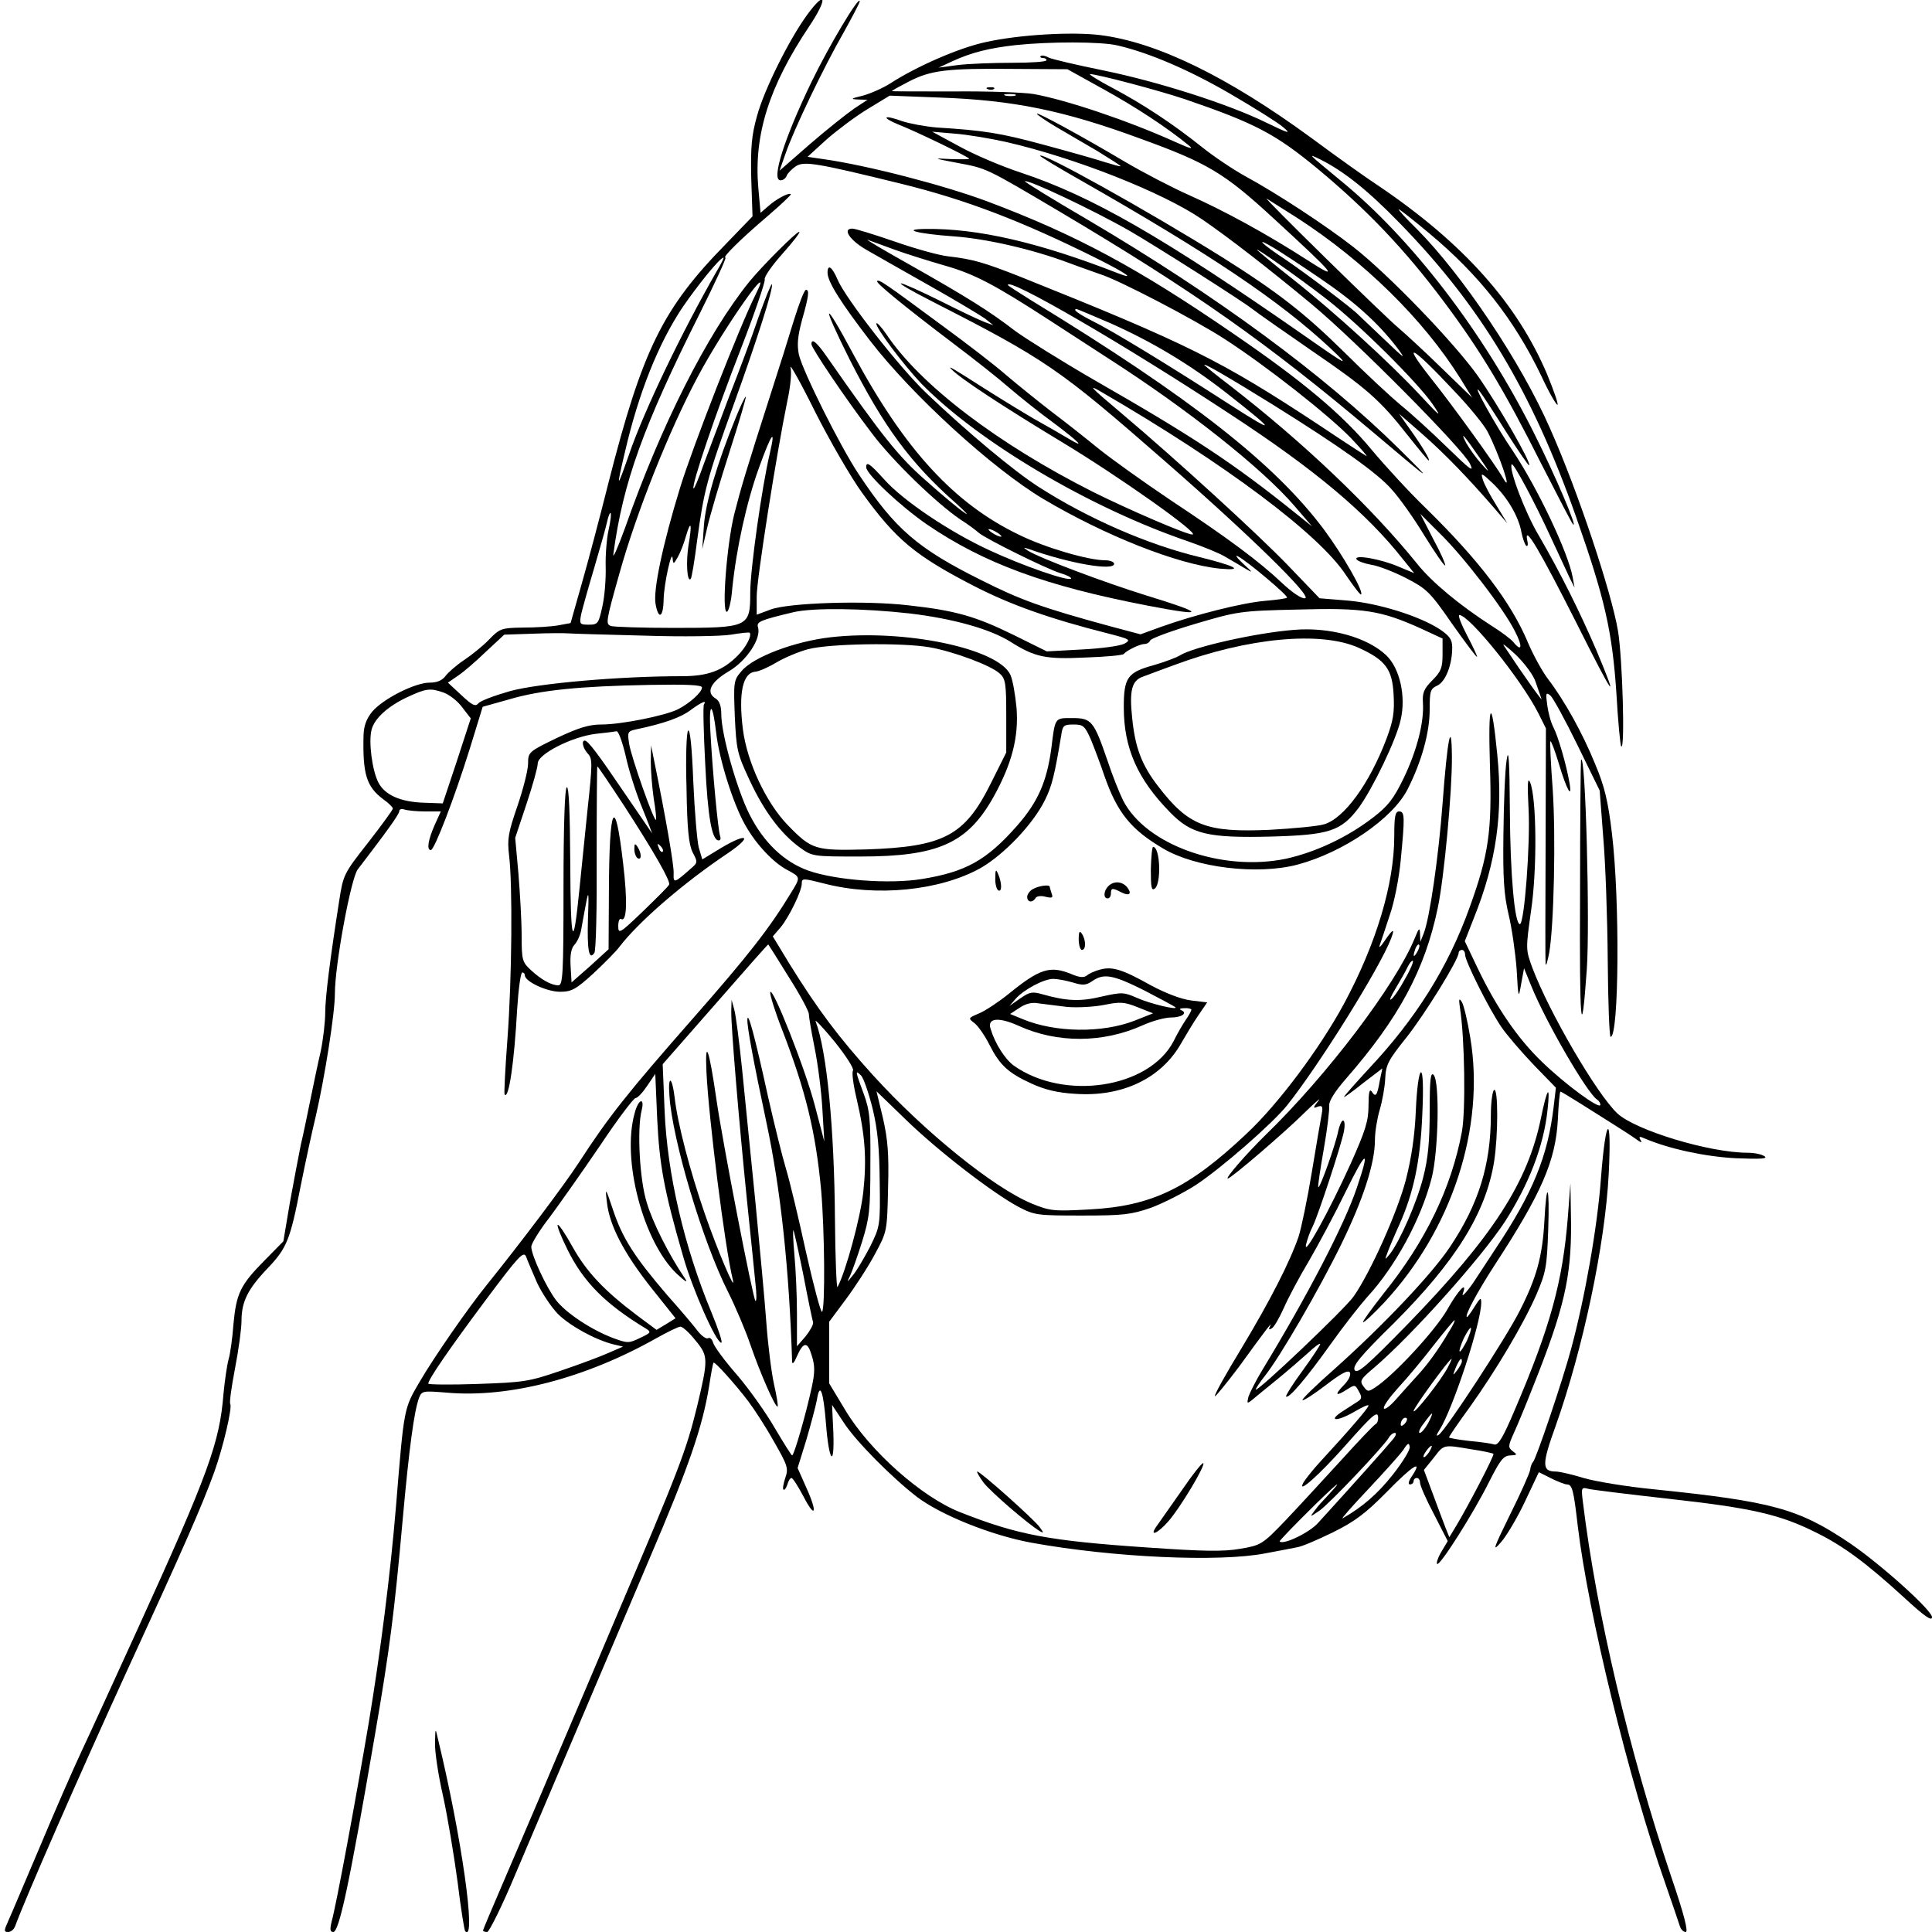 <?xml version="1.0" standalone="no"?>
<!DOCTYPE svg PUBLIC "-//W3C//DTD SVG 20010904//EN"
 "http://www.w3.org/TR/2001/REC-SVG-20010904/DTD/svg10.dtd">
<svg version="1.0" xmlns="http://www.w3.org/2000/svg"
 width="600pt" height="600pt" viewBox="0 0 600 600"
 preserveAspectRatio="xMidYMid meet">
<g transform="translate(0,600) scale(0.1,-0.1)"
fill="#000000" stroke="none">
<path d="M2506 5953 c-56 -77 -133 -232 -155 -313 -17 -61 -20 -96 -18 -193
l4 -119 -84 -87 c-195 -199 -258 -327 -363 -739 -27 -108 -65 -251 -84 -317
l-34 -120 -38 -7 c-22 -4 -71 -7 -110 -7 -67 -1 -72 -3 -105 -37 -18 -19 -54
-48 -78 -64 -24 -16 -50 -39 -58 -50 -10 -13 -25 -20 -49 -20 -45 0 -144 -50
-178 -90 -18 -22 -26 -44 -27 -73 -3 -121 9 -160 61 -199 17 -12 30 -25 30
-29 0 -4 -35 -52 -77 -106 -76 -97 -77 -99 -90 -183 -28 -179 -43 -297 -43
-345 0 -27 -6 -81 -14 -120 -9 -38 -23 -106 -32 -150 -9 -44 -22 -108 -30
-141 -7 -34 -22 -115 -34 -180 l-20 -119 -59 -60 c-75 -76 -87 -102 -96 -197
-3 -43 -10 -92 -15 -109 -5 -18 -12 -66 -16 -108 -12 -151 -46 -246 -267 -731
-69 -151 -146 -320 -172 -375 -26 -55 -85 -190 -131 -300 -47 -110 -91 -215
-99 -232 -13 -29 -13 -33 0 -33 9 0 18 8 22 18 27 76 200 471 340 777 183 398
239 525 279 635 27 76 56 199 49 210 -3 4 4 54 15 111 11 57 20 123 20 147 0
59 19 98 80 162 61 64 71 88 104 258 14 70 35 168 47 217 27 117 59 317 59
379 0 90 50 359 71 386 88 115 129 171 129 181 0 6 7 8 16 5 9 -3 38 -6 64 -6
l49 0 -19 -42 c-20 -45 -26 -78 -12 -78 11 0 73 161 121 315 l40 130 82 23
c98 29 219 41 437 45 115 2 162 0 162 -8 0 -15 -38 -49 -75 -68 -41 -20 -176
-47 -237 -47 -39 0 -71 -10 -139 -42 -87 -42 -89 -44 -89 -79 0 -20 -15 -79
-33 -132 -29 -84 -32 -103 -26 -154 11 -89 9 -379 -5 -568 -7 -93 -11 -172 -9
-174 13 -17 30 100 39 264 4 63 11 115 16 115 4 0 8 -4 8 -9 0 -19 68 -51 109
-51 36 0 49 7 104 57 34 32 71 69 81 83 59 77 197 197 336 290 78 53 63 66
-20 17 l-59 -36 -11 37 c-5 20 -13 113 -17 205 -4 105 -10 164 -16 158 -5 -5
-8 -80 -5 -178 2 -130 7 -175 19 -200 16 -30 16 -32 -5 -50 -52 -46 -55 -47
-54 -16 2 23 -25 177 -62 358 l-8 40 -1 -50 c0 -27 4 -79 9 -114 6 -35 9 -65
7 -67 -6 -6 -76 193 -83 235 -6 38 -5 40 22 46 86 18 139 37 169 60 34 25 51
32 41 17 -3 -5 -1 -87 4 -183 8 -168 21 -239 42 -239 6 0 7 7 4 15 -6 18 -23
194 -30 325 -5 93 7 90 18 -5 9 -82 52 -219 89 -285 35 -63 90 -121 136 -144
37 -20 37 -21 8 -68 -68 -112 -133 -195 -307 -393 -201 -229 -260 -303 -352
-445 -47 -72 -179 -247 -286 -380 -59 -73 -165 -226 -208 -300 -50 -85 -49
-79 -74 -385 -18 -218 -49 -459 -85 -676 -39 -231 -101 -567 -115 -616 -6 -25
-5 -33 5 -33 18 0 49 143 129 610 46 266 61 385 86 665 21 233 36 341 51 383
9 23 12 23 87 17 193 -17 431 45 652 170 34 19 67 35 73 35 7 0 28 -19 46 -42
41 -49 41 -58 6 -205 -34 -139 -56 -196 -255 -663 -94 -223 -197 -463 -227
-535 -31 -72 -84 -197 -119 -278 -35 -81 -64 -150 -64 -152 0 -3 6 -5 13 -5 6
0 47 82 89 183 80 188 194 456 411 967 128 299 168 417 189 544 6 39 12 73 14
74 3 5 67 -66 108 -120 18 -24 54 -79 79 -124 43 -75 46 -84 36 -113 -6 -18
-9 -34 -6 -37 3 -3 8 4 12 15 3 12 9 21 13 21 4 0 20 -25 37 -57 37 -72 45
-52 9 27 l-27 61 27 87 c14 48 29 104 33 125 9 57 20 27 28 -73 9 -119 27
-142 23 -29 l-4 86 37 -56 c37 -57 149 -170 227 -230 74 -56 230 -119 355
-142 254 -46 584 -61 727 -33 41 8 86 16 99 19 14 2 63 23 110 46 69 34 102
59 169 127 80 82 112 101 77 48 -11 -16 -13 -26 -6 -26 6 0 11 5 11 10 0 6 5
10 10 10 6 0 10 -7 10 -15 0 -8 19 -52 43 -97 l43 -84 -19 -32 c-11 -18 -17
-36 -14 -39 8 -8 114 159 162 256 34 67 44 80 65 81 22 1 23 2 8 13 -15 12
-15 16 4 58 11 24 38 89 59 143 96 240 119 339 118 506 l-2 125 -8 -105 c-16
-200 -54 -340 -165 -599 -36 -85 -51 -110 -63 -107 -9 3 -44 8 -78 11 -35 4
-63 9 -63 11 0 3 28 44 63 92 83 116 169 261 209 353 29 68 32 85 36 199 5
142 -5 160 -12 25 -6 -106 -24 -173 -76 -275 -42 -84 -231 -373 -252 -386 -9
-6 -8 -1 3 16 41 65 129 332 129 394 0 18 -3 16 -20 -11 -11 -18 -22 -33 -24
-33 -10 0 32 78 85 160 147 225 190 325 197 453 2 48 6 87 8 87 2 0 30 -17 62
-37 33 -21 79 -50 103 -65 24 -15 55 -35 69 -45 16 -12 21 -13 15 -4 -6 11 -4
13 11 6 77 -33 189 -57 284 -62 76 -3 101 -2 90 6 -8 6 -32 11 -52 11 -120 0
-349 70 -405 122 -64 60 -212 314 -264 452 -21 57 -21 58 -4 179 19 129 17
348 -3 397 -8 18 -9 -3 -5 -82 6 -106 -13 -358 -27 -358 -16 0 -30 153 -31
352 -1 158 -4 199 -10 158 -5 -30 -9 -134 -10 -230 -2 -140 2 -190 16 -250 10
-41 21 -118 25 -170 5 -92 6 -93 14 -46 l9 49 22 -54 c47 -116 175 -335 205
-354 6 -4 10 -11 10 -16 0 -17 -111 65 -181 133 -75 72 -141 168 -200 291
l-40 84 29 74 c69 172 90 323 72 504 -18 185 -29 170 -23 -30 7 -206 -4 -280
-63 -443 -67 -187 -168 -347 -314 -502 -43 -47 -78 -86 -76 -87 1 -1 28 18 60
44 l59 45 -8 -38 c-8 -47 -13 -53 -25 -34 -7 10 -10 -3 -10 -43 0 -48 -9 -77
-55 -180 -66 -146 -148 -295 -139 -252 4 17 13 42 21 57 17 35 89 253 97 296
3 17 2 32 -3 32 -5 0 -11 -15 -15 -32 -7 -39 -57 -180 -62 -175 -2 2 6 55 17
118 11 62 18 123 17 135 -2 13 17 44 53 85 163 187 244 337 284 529 20 94 45
366 44 470 -1 121 -14 57 -29 -145 -12 -161 -40 -359 -59 -405 l-10 -25 -1 25
c-1 21 -3 19 -17 -15 -58 -142 -271 -424 -463 -610 -61 -60 -126 -135 -117
-135 10 0 180 146 241 207 33 32 51 47 40 34 -17 -22 -17 -24 -2 -18 14 5 17
1 13 -21 -3 -15 -17 -97 -31 -182 -14 -85 -33 -175 -41 -200 -27 -79 -90 -202
-178 -348 -48 -79 -85 -145 -82 -148 2 -2 36 40 76 93 84 116 105 143 95 124
-5 -10 -3 -12 6 -6 7 4 23 32 37 63 13 30 48 96 78 146 29 50 81 147 114 215
65 132 77 137 35 13 -38 -114 -153 -335 -294 -567 -20 -33 -39 -71 -43 -83 -5
-21 -4 -22 11 -10 9 8 44 36 77 63 33 27 77 65 98 84 20 19 37 31 37 27 0 -4
-25 -42 -55 -83 -31 -42 -53 -78 -51 -80 8 -8 64 58 138 162 39 55 91 121 114
147 87 94 167 241 200 369 21 80 26 301 6 321 -9 9 -12 -13 -12 -113 0 -93 -5
-147 -20 -205 -19 -76 -72 -198 -104 -239 -16 -19 -16 -19 -7 5 5 14 21 52 36
85 45 100 66 199 72 343 4 85 2 132 -4 132 -6 0 -13 -49 -16 -118 -3 -78 -14
-150 -31 -216 -26 -100 -109 -286 -162 -362 -27 -39 -304 -302 -304 -289 0 3
13 23 29 43 46 58 166 264 236 407 68 139 105 252 105 325 0 25 7 67 15 94 8
27 16 71 17 98 2 42 10 56 65 125 58 73 163 243 163 264 0 5 5 9 10 9 6 0 10
-7 10 -15 0 -20 74 -168 113 -225 17 -25 62 -77 100 -117 l69 -71 -7 -59 c-18
-153 -64 -267 -181 -442 -27 -41 -53 -81 -59 -90 -23 -36 -48 -65 -42 -48 15
41 -14 11 -49 -51 -36 -63 -163 -201 -222 -240 -23 -15 -25 -15 -38 3 -12 16
-9 22 34 58 120 103 332 341 405 452 75 117 121 235 133 348 9 83 -1 70 -21
-28 -41 -197 -148 -364 -412 -636 -129 -132 -158 -157 -166 -144 -7 13 17 43
122 146 191 191 285 341 311 501 13 83 13 231 0 223 -5 -3 -10 -39 -10 -78 0
-154 -38 -276 -126 -408 -56 -85 -209 -246 -359 -380 -58 -51 -103 -95 -100
-97 3 -3 35 18 72 46 48 37 69 48 75 40 4 -8 -3 -24 -19 -40 -30 -31 -25 -36
12 -12 22 14 24 14 35 -7 10 -17 9 -23 -1 -30 -8 -5 -29 -19 -48 -31 -50 -32
-20 -34 34 -3 25 15 45 24 45 20 0 -7 -51 -67 -153 -178 -21 -23 -43 -51 -49
-61 -22 -40 49 23 133 118 85 96 99 107 99 82 0 -8 -3 -16 -7 -18 -5 -2 -53
-52 -108 -113 -55 -60 -133 -145 -173 -187 -72 -75 -76 -77 -141 -88 -52 -9
-113 -8 -286 4 -309 21 -404 39 -584 110 -119 47 -280 190 -356 317 l-50 83 0
96 0 95 52 70 c29 39 70 102 90 140 38 70 38 71 41 205 3 107 -1 152 -16 218
l-20 83 92 -89 c101 -98 269 -227 349 -270 50 -26 58 -27 197 -27 128 0 153 3
214 24 38 14 101 46 140 71 80 53 237 190 283 247 101 127 288 427 323 518 13
34 6 31 -20 -7 -12 -18 -19 -24 -15 -13 4 11 18 53 31 93 14 39 29 116 34 170
13 135 13 152 -5 152 -12 0 -15 -15 -15 -77 0 -148 -56 -334 -156 -520 -74
-137 -204 -312 -304 -405 -179 -169 -294 -224 -487 -234 -110 -6 -122 -5 -178
18 -119 49 -334 223 -493 398 -108 119 -173 206 -261 348 l-51 84 25 29 c26
32 65 112 65 135 0 17 3 17 70 0 162 -42 359 -22 485 48 73 42 163 136 200
211 22 44 30 77 51 203 4 29 8 32 38 32 30 0 35 -4 54 -47 11 -27 30 -77 42
-113 40 -114 82 -166 182 -225 101 -60 294 -83 418 -50 142 38 296 143 342
235 43 85 68 175 68 246 0 58 2 65 24 75 25 12 46 64 46 118 0 25 -8 36 -39
57 -63 41 -191 81 -287 89 l-86 7 -97 101 c-90 94 -350 332 -521 476 -95 80
-103 89 -60 64 386 -224 678 -443 760 -569 24 -35 45 -63 47 -60 9 8 -57 123
-115 201 -153 205 -413 409 -909 712 -40 25 -73 46 -73 48 0 25 357 -182 690
-401 266 -174 425 -308 538 -452 l34 -42 -48 20 c-55 24 -141 39 -131 23 4 -6
24 -13 46 -17 21 -3 70 -22 107 -41 64 -33 75 -43 142 -140 41 -58 76 -105 79
-105 2 0 -11 29 -30 65 -19 36 -30 65 -25 65 31 0 192 -200 245 -304 l24 -48
-1 -362 c-1 -198 -1 -365 0 -371 2 -5 6 10 11 35 15 84 21 365 11 510 -6 79
-9 146 -7 148 2 2 14 -29 26 -69 24 -81 43 -115 33 -59 -10 57 -35 143 -50
172 -8 15 -16 46 -19 69 -5 37 -4 40 10 29 8 -7 46 -76 84 -154 l69 -141 11
-145 c7 -80 13 -252 14 -382 1 -131 5 -238 9 -238 26 0 29 425 4 632 -12 101
-23 146 -52 215 -39 96 -95 197 -147 265 -18 24 -46 75 -62 113 -52 124 -151
254 -315 415 -54 52 -130 135 -170 183 -91 110 -215 214 -430 361 -297 204
-488 307 -765 411 -134 50 -373 112 -509 131 l-48 7 58 53 c33 29 90 72 128
95 l69 42 156 -6 c227 -8 385 -40 621 -127 210 -76 262 -107 415 -248 196
-180 208 -196 104 -129 -126 81 -256 152 -366 201 -54 24 -144 71 -200 104
-133 79 -273 155 -273 149 0 -3 26 -21 58 -40 31 -18 90 -53 130 -76 39 -24
72 -45 72 -47 0 -2 -21 4 -47 12 -27 9 -112 33 -190 54 -136 37 -188 45 -333
54 -36 3 -85 12 -109 20 -58 21 -66 12 -10 -11 56 -22 219 -101 219 -106 0 -2
-26 -2 -57 -1 -57 3 -57 3 21 -12 91 -17 85 -14 320 -153 416 -247 639 -404
971 -684 187 -158 191 -161 80 -51 -234 231 -566 475 -966 711 -110 64 -197
118 -196 120 8 7 210 -88 327 -155 81 -47 344 -214 380 -242 19 -15 103 -73
185 -130 168 -115 210 -151 297 -262 34 -43 63 -78 65 -78 6 0 -19 42 -56 94
l-36 51 70 -61 c71 -62 144 -138 223 -229 l43 -50 -34 56 c-19 30 -38 66 -42
80 -7 22 -4 21 30 -11 46 -44 81 -103 90 -153 4 -20 11 -39 15 -42 5 -3 6 5 3
17 -11 54 41 -35 153 -257 117 -233 134 -257 62 -85 -52 121 -114 245 -178
355 -44 73 -96 212 -85 223 5 6 71 -117 120 -224 25 -54 52 -112 60 -129 l15
-30 -6 33 c-14 76 -108 275 -186 392 -52 76 -132 220 -103 185 9 -11 46 -68
83 -127 37 -58 69 -105 71 -103 7 8 -96 187 -159 277 -73 103 -277 315 -387
401 -83 65 -238 167 -336 220 -38 21 -99 62 -135 91 -93 74 -183 133 -277 183
-44 23 -75 43 -70 43 22 0 215 -51 295 -78 219 -75 281 -108 412 -216 155
-129 271 -251 390 -410 114 -152 189 -276 306 -509 50 -98 93 -181 97 -185 17
-18 -53 148 -121 283 -156 312 -378 602 -599 783 -104 86 -106 87 -65 67 74
-37 149 -97 246 -197 253 -259 411 -522 549 -914 89 -253 112 -354 125 -548 5
-88 12 -162 15 -164 12 -12 4 271 -10 358 -20 120 -125 436 -211 629 -90 206
-272 477 -414 620 -34 33 -59 61 -56 61 3 0 45 -33 94 -74 155 -129 264 -267
349 -444 24 -52 47 -91 50 -89 3 3 -12 45 -32 94 -93 220 -260 407 -521 584
-40 26 -135 94 -212 151 -261 191 -480 297 -655 319 -90 11 -255 1 -357 -22
-83 -18 -215 -76 -295 -128 -22 -14 -60 -31 -85 -38 -38 -9 -40 -11 -15 -12
l29 -1 -41 -27 c-23 -16 -85 -65 -137 -110 l-95 -83 19 54 c25 73 119 269 180
375 27 49 50 92 50 97 -1 20 -96 -139 -150 -251 -84 -174 -126 -305 -96 -305
8 0 16 6 19 14 3 8 16 21 29 30 26 16 63 10 324 -54 204 -50 379 -117 617
-236 85 -43 115 -64 60 -43 -246 96 -436 140 -598 138 -79 -1 -25 -15 86 -23
101 -7 245 -40 357 -82 37 -14 81 -29 97 -35 55 -16 298 -143 390 -203 131
-85 321 -235 390 -306 33 -35 55 -60 48 -56 -7 4 -72 46 -145 95 -308 203
-411 254 -928 461 -114 45 -148 55 -226 64 -28 3 -103 24 -166 46 -64 22 -122
40 -131 40 -32 0 -8 -36 44 -66 30 -17 119 -68 199 -113 80 -45 156 -91 170
-101 l25 -20 -25 9 c-14 5 -76 34 -137 65 -62 31 -118 56 -125 56 -7 0 32 -23
87 -51 366 -187 402 -212 736 -504 262 -229 456 -419 432 -423 -11 -2 -40 18
-71 47 -72 68 -166 138 -347 258 -82 55 -181 126 -220 157 -38 31 -106 85
-150 118 -44 34 -107 85 -140 113 -33 29 -121 97 -195 151 -184 136 -200 147
-206 141 -5 -5 80 -75 241 -197 61 -46 137 -106 170 -135 33 -28 95 -78 138
-109 81 -61 100 -81 45 -48 -18 11 -67 39 -108 62 -41 24 -111 67 -155 95 -97
62 -114 72 -100 58 28 -29 161 -116 343 -226 176 -106 432 -287 405 -287 -19
0 -193 75 -306 131 -298 150 -540 334 -645 492 -14 20 -27 35 -30 33 -7 -8 82
-127 139 -187 177 -181 521 -385 828 -490 46 -16 98 -37 116 -48 17 -10 45
-26 61 -36 27 -16 26 -14 -6 15 -19 18 -26 28 -15 22 29 -15 157 -123 152
-128 -2 -3 -33 -7 -68 -10 -71 -6 -217 -43 -321 -80 l-66 -24 -94 25 c-213 58
-279 82 -400 143 -199 99 -268 159 -381 329 -58 87 -174 320 -186 372 -6 30
-4 56 10 108 21 74 23 93 12 93 -5 0 -21 -42 -37 -93 -15 -50 -48 -155 -73
-232 -77 -240 -91 -287 -113 -373 -23 -94 -39 -302 -23 -302 6 0 14 32 17 71
13 127 45 271 83 376 39 108 53 127 34 46 -25 -105 -61 -362 -61 -433 0 -108
-4 -110 -238 -110 -99 0 -187 3 -195 6 -16 6 -16 12 27 164 53 190 155 445
243 610 83 156 245 385 179 254 -49 -98 -195 -472 -234 -599 -54 -176 -84
-319 -76 -361 9 -50 24 -42 25 14 1 50 26 161 28 127 2 -18 3 -18 16 5 8 14
19 42 25 64 16 54 20 41 8 -29 -8 -53 -4 -114 7 -103 3 2 12 56 20 119 21 156
31 194 113 421 71 196 126 368 119 375 -2 2 -21 -45 -42 -104 -20 -60 -61
-169 -90 -243 -28 -74 -64 -170 -80 -213 -15 -43 -29 -76 -31 -74 -8 8 70 237
147 434 43 111 76 208 74 215 -3 7 22 43 56 81 33 37 56 67 51 67 -9 0 -114
-105 -155 -155 -132 -164 -274 -446 -386 -765 -23 -63 -39 -99 -36 -80 30 222
92 395 269 748 47 94 83 172 79 172 -11 0 48 58 130 128 42 36 75 67 73 69 -6
6 -47 -16 -72 -39 l-22 -19 -7 78 c-14 164 33 314 158 501 59 88 53 117 -7 35z
m964 -94 c96 -22 221 -75 350 -150 74 -43 149 -90 165 -104 26 -22 18 -20 -50
13 -120 59 -337 128 -507 163 -84 17 -160 35 -171 40 -10 6 -21 8 -25 5 -3 -3
0 -6 6 -6 7 0 12 -3 12 -7 0 -5 -48 -8 -107 -8 -60 0 -135 -3 -168 -7 l-60 -8
43 20 c59 27 115 41 197 50 105 11 264 11 315 -1z m-45 -135 c100 -55 199
-120 265 -174 19 -15 9 -13 -42 10 -149 67 -338 130 -438 148 -30 5 -142 9
-247 8 -106 0 -193 0 -193 1 0 2 24 15 53 30 68 35 118 41 322 39 l170 -1 110
-61z m-272 -21 c-7 -2 -21 -2 -30 0 -10 3 -4 5 12 5 17 0 24 -2 18 -5z m-28
-144 c213 -49 485 -156 608 -240 82 -56 207 -153 342 -265 137 -114 467 -447
490 -494 14 -29 2 -20 -71 51 -49 48 -114 107 -144 131 -30 25 -109 98 -175
164 -124 122 -206 186 -379 295 -229 143 -566 331 -566 315 0 -2 57 -37 128
-77 403 -230 614 -372 772 -519 66 -62 56 -57 -74 34 -446 311 -666 437 -886
510 -58 19 -143 55 -190 81 l-85 46 70 -6 c39 -3 111 -15 160 -26z m904 -236
c207 -134 391 -314 506 -498 l37 -60 -94 91 c-51 50 -111 105 -133 124 -45 37
-429 414 -411 403 6 -4 49 -31 95 -60z m-1249 -99 c36 -13 106 -35 155 -49 91
-26 154 -59 325 -170 52 -34 136 -88 185 -120 243 -156 474 -339 574 -455 l56
-65 -50 40 c-194 156 -318 238 -627 415 -102 59 -212 128 -245 152 -79 61
-151 106 -328 206 -82 46 -141 81 -130 77 11 -4 49 -18 85 -31z m1319 -88
c108 -73 181 -139 240 -216 29 -39 24 -35 -39 25 -41 39 -77 73 -80 76 -17 19
-167 132 -228 173 -76 50 -99 74 -34 35 20 -12 84 -54 141 -93z m21 -65 c103
-80 282 -258 329 -326 30 -44 25 -41 -39 28 -92 99 -266 258 -395 360 -55 43
-104 84 -110 90 -17 17 126 -83 215 -152z m-1894 87 c-109 -190 -226 -434
-272 -568 -39 -112 -41 -111 -13 7 42 182 104 337 179 449 48 70 116 154 127
154 2 0 -7 -19 -21 -42z m1223 -162 c126 -56 244 -126 358 -215 157 -123 161
-133 13 -38 -189 122 -364 229 -429 261 -43 22 -62 36 -47 36 2 0 49 -20 105
-44z m1066 -209 c48 -50 95 -108 105 -128 37 -72 80 -200 48 -144 -24 42 -155
224 -227 314 -92 117 -54 95 74 -42z m-1838 -317 c106 -147 166 -196 348 -290
113 -58 233 -101 415 -147 70 -18 73 -20 52 -32 -13 -7 -72 -15 -132 -18
l-109 -6 -103 51 c-118 58 -181 76 -326 92 -135 16 -373 8 -429 -13 l-43 -16
0 57 c0 53 61 441 96 611 9 41 13 86 9 100 -3 14 32 -48 77 -139 46 -91 111
-203 145 -250z m1278 272 c202 -126 323 -211 367 -262 24 -26 70 -91 102 -144
33 -53 61 -94 64 -92 2 3 -14 40 -37 82 l-40 78 60 -60 c73 -71 200 -236 234
-305 25 -48 21 -66 -6 -32 -8 9 -37 31 -66 49 -101 65 -186 136 -231 192 -141
175 -353 377 -579 552 -46 35 -83 65 -83 67 0 5 73 -37 215 -125z m639 -162
c35 -51 35 -52 6 -20 -17 19 -38 49 -47 65 -20 39 -6 23 41 -45z m-2704 -226
c-6 -27 -10 -78 -9 -114 1 -36 -3 -91 -10 -122 -12 -55 -14 -58 -43 -58 -28 0
-29 2 -23 33 4 17 22 82 40 142 18 61 36 125 40 143 4 18 9 31 11 29 3 -2 0
-26 -6 -53z m934 -259 c135 -16 250 -48 314 -88 76 -48 109 -55 232 -49 63 2
117 7 120 11 9 11 50 31 64 31 8 0 16 5 18 11 2 6 64 29 138 51 132 39 140 41
320 45 206 6 259 -3 383 -59 l67 -31 0 -49 c0 -42 -5 -54 -32 -81 -26 -26 -31
-39 -29 -69 4 -60 -18 -147 -59 -233 -32 -66 -49 -88 -96 -124 -79 -61 -179
-108 -271 -128 -199 -41 -434 43 -505 181 -11 22 -34 79 -49 125 -42 122 -49
131 -109 131 -55 0 -53 3 -65 -94 -14 -104 -42 -167 -106 -240 -95 -108 -160
-144 -297 -166 -99 -16 -265 -4 -351 26 -76 27 -140 88 -184 176 -39 78 -87
248 -87 310 0 26 -6 42 -18 49 -31 19 -15 51 41 84 55 32 102 102 91 137 -5
17 6 22 111 47 62 14 217 12 359 -4z m-824 -69 c118 -4 240 -2 270 3 30 5 57
8 58 6 8 -8 -11 -45 -36 -70 -47 -48 -94 -65 -174 -65 -193 0 -444 -22 -533
-46 -49 -14 -95 -31 -100 -39 -9 -10 -19 -5 -52 26 l-42 39 32 22 c18 12 57
46 87 75 l56 52 89 3 c50 2 99 2 110 1 11 -1 117 -4 235 -7z m2769 -144 c7
-20 15 -44 18 -52 5 -12 -56 73 -116 164 -8 11 8 -1 36 -27 28 -27 56 -65 62
-85z m-3391 -33 c17 -6 43 -26 57 -45 l27 -35 -43 -132 -44 -132 -56 2 c-75 2
-124 24 -144 63 -19 37 -31 126 -21 164 9 35 51 73 111 101 58 27 71 29 113
14z m565 -196 c9 -43 32 -115 51 -161 19 -46 32 -82 31 -80 -1 2 -39 57 -84
123 -84 124 -115 165 -125 165 -11 0 -6 -24 10 -41 14 -15 14 -31 -1 -170 -9
-84 -20 -199 -26 -255 -19 -191 -27 -167 -28 84 -1 159 -4 241 -11 237 -6 -4
-10 -118 -10 -311 0 -269 -2 -304 -16 -304 -22 0 -54 18 -86 48 -26 24 -28 31
-28 106 0 45 -5 131 -10 193 l-10 111 35 105 c19 57 35 114 35 126 0 29 106
83 180 92 30 3 60 7 65 8 6 0 18 -34 28 -76z m-5 -155 c94 -145 145 -235 140
-245 -1 -5 -38 -41 -80 -82 -73 -70 -78 -73 -78 -47 0 15 4 25 9 22 18 -11 20
57 6 174 -25 216 -43 182 -44 -87 l-1 -181 -57 -52 -58 -51 -3 51 c-2 35 2 55
12 66 8 8 18 29 21 47 3 18 10 55 15 82 8 42 9 35 6 -47 -3 -97 3 -133 20
-107 5 8 8 141 7 297 0 155 1 282 2 282 2 0 39 -55 83 -122z m120 -143 c-3 -3
-9 2 -12 12 -6 14 -5 15 5 6 7 -7 10 -15 7 -18z m392 -390 c35 -55 63 -107 62
-115 0 -8 8 -55 18 -105 10 -49 21 -135 24 -190 l6 -100 -29 110 c-29 113
-134 378 -139 353 -1 -8 15 -60 37 -116 73 -189 104 -316 121 -497 11 -125 13
-368 3 -379 -4 -3 -26 80 -50 186 -23 106 -51 222 -62 258 -11 36 -36 137 -56
225 -42 192 -63 268 -64 238 -1 -21 19 -130 59 -318 44 -206 71 -454 80 -745
1 -8 7 -1 14 16 21 48 34 49 47 4 10 -31 10 -52 0 -98 -18 -84 -55 -212 -61
-212 -3 1 -27 40 -55 87 -27 47 -80 121 -116 163 -37 42 -70 87 -74 99 -3 12
-11 19 -16 15 -5 -3 -19 6 -31 21 -11 15 -54 66 -96 113 -102 119 -139 177
-168 264 -24 72 -25 72 -19 23 8 -71 52 -156 138 -265 l75 -94 -29 -18 -30
-18 -62 46 c-102 77 -156 135 -199 212 -22 40 -43 71 -46 68 -3 -3 11 -38 31
-78 49 -99 117 -168 243 -244 17 -11 16 -13 -18 -29 -35 -17 -39 -17 -85 0
-68 26 -146 78 -176 117 -30 39 -77 140 -77 166 0 10 26 52 58 93 31 42 101
141 156 222 54 81 104 147 110 147 6 0 22 17 36 38 l25 37 6 -140 c7 -143 21
-221 80 -425 29 -103 103 -270 119 -270 5 0 -9 42 -30 93 -85 204 -138 432
-146 627 l-6 145 164 187 c89 102 163 186 164 185 1 -1 30 -47 64 -102z m1951
78 c-12 -20 -14 -14 -5 12 4 9 9 14 11 11 3 -2 0 -13 -6 -23z m-37 -82 c-15
-28 -34 -57 -43 -64 -8 -6 -2 8 13 33 15 25 32 55 38 68 6 12 13 20 16 18 2
-3 -8 -28 -24 -55z m-1715 -286 c-4 -6 1 -44 11 -86 27 -116 32 -187 21 -291
-9 -81 -55 -249 -80 -295 -3 -6 -7 89 -8 211 -2 281 -25 522 -60 614 -4 9 23
-19 59 -63 36 -45 61 -84 57 -90z m61 -118 c16 -66 21 -125 22 -227 2 -136 1
-139 -30 -202 -18 -34 -41 -74 -53 -88 -19 -24 -20 -24 -9 -2 6 13 23 60 37
105 23 74 26 98 26 242 1 140 -2 167 -21 219 -26 70 -27 75 -8 56 8 -8 24 -55
36 -103z m-215 -517 c14 -74 28 -140 30 -146 2 -7 -9 -26 -23 -44 l-27 -31 0
103 c0 57 -4 139 -8 182 -4 44 -5 77 -3 75 2 -2 16 -65 31 -139z m-827 -24
c15 -32 44 -75 64 -96 38 -38 117 -81 173 -95 l30 -7 -44 -19 c-24 -11 -91
-36 -150 -56 -99 -34 -115 -36 -258 -41 -84 -3 -153 -2 -153 1 0 13 66 109
178 259 104 139 118 154 126 135 4 -12 20 -48 34 -81z m2831 -153 c-32 -55
-68 -104 -100 -138 -15 -16 -43 -48 -62 -69 -19 -22 -36 -35 -39 -30 -4 5 17
34 44 64 28 30 78 90 111 133 33 42 62 77 64 77 3 0 -5 -17 -18 -37z m56 -28
c-10 -19 -19 -34 -22 -32 -2 3 4 21 13 41 10 19 19 34 22 32 2 -3 -4 -21 -13
-41z m-59 -82 c-20 -39 -106 -148 -106 -135 0 10 111 162 118 162 1 0 -4 -12
-12 -27z m44 19 c0 -5 -7 -17 -15 -28 -14 -18 -14 -17 -4 9 12 27 19 34 19 19z
m-105 -192 c-9 -16 -20 -30 -26 -30 -5 0 0 14 13 30 12 17 23 30 25 30 2 0 -3
-13 -12 -30z m-73 -2 c-7 -7 -12 -8 -12 -2 0 14 12 26 19 19 2 -3 -1 -11 -7
-17z m-38 -50 c-16 -20 -128 -145 -231 -258 -27 -30 -108 -69 -119 -57 -2 1
47 52 109 113 85 83 94 86 17 4 -3 -3 -12 -14 -20 -25 -13 -17 -11 -16 17 3
33 23 200 200 216 227 4 8 13 15 19 15 6 0 3 -10 -8 -22z m2 -107 c-48 -61
-96 -102 -156 -136 -8 -5 27 35 78 89 50 53 100 109 110 123 13 21 18 24 20
10 2 -9 -22 -48 -52 -86z m112 69 c-7 -10 -14 -17 -17 -15 -4 4 18 35 25 35 2
0 -1 -9 -8 -20z m132 9 c35 -5 66 -12 68 -14 4 -4 -79 -163 -117 -226 l-20
-33 -12 30 c-6 16 -24 63 -39 104 l-28 75 30 37 c33 43 29 42 118 27z"/>
<path d="M3068 5723 c7 -3 16 -2 19 1 4 3 -2 6 -13 5 -11 0 -14 -3 -6 -6z"/>
<path d="M4020 4044 c-118 -9 -313 -53 -355 -79 -11 -7 -48 -21 -83 -31 -80
-22 -92 -38 -92 -130 0 -127 42 -223 144 -327 66 -68 118 -80 315 -75 180 5
216 17 271 90 43 59 117 212 130 273 17 73 -3 160 -45 200 -59 56 -175 88
-285 79z m200 -56 c83 -38 104 -66 108 -146 3 -54 -1 -80 -22 -136 -53 -140
-132 -248 -194 -266 -20 -6 -96 -13 -167 -17 -199 -9 -254 12 -349 136 -50 65
-71 119 -80 212 -9 84 -1 115 32 127 15 6 59 22 97 36 230 86 458 107 575 54z"/>
<path d="M2580 4021 c-113 -13 -240 -61 -277 -105 -25 -29 -25 -34 -21 -141 5
-103 7 -115 46 -198 45 -97 97 -166 156 -209 39 -28 40 -28 188 -28 242 0 333
41 414 186 56 101 78 184 71 275 -4 42 -12 88 -19 103 -37 82 -328 143 -558
117z m306 -31 c75 -13 193 -57 219 -82 18 -16 20 -32 20 -132 l0 -113 -48 -96
c-81 -163 -146 -197 -388 -205 -157 -4 -168 -1 -242 75 -68 70 -127 196 -140
299 -14 113 0 175 39 178 11 1 39 13 64 28 25 15 70 34 100 42 65 17 288 21
376 6z"/>
<path d="M1970 3363 c0 -12 5 -25 10 -28 13 -8 13 15 0 35 -8 12 -10 11 -10
-7z"/>
<path d="M2271 2860 c-1 -44 23 -334 49 -590 11 -107 23 -222 26 -255 4 -33 4
-58 0 -55 -8 9 -101 487 -121 625 -23 159 -36 195 -31 85 7 -143 57 -544 82
-645 10 -45 -50 98 -87 205 -46 133 -85 281 -94 363 -8 65 -21 69 -16 4 9
-137 103 -453 182 -609 23 -46 54 -119 69 -163 32 -93 79 -199 85 -193 2 2 -3
33 -11 68 -8 36 -19 122 -24 192 -5 70 -21 239 -34 375 -14 137 -32 320 -41
409 -9 88 -20 174 -25 190 l-8 29 -1 -35z"/>
<path d="M1971 2543 c-41 -145 27 -400 131 -499 27 -25 36 -30 25 -14 -49 72
-100 173 -118 234 -23 71 -31 233 -16 289 4 16 3 27 -2 27 -6 0 -15 -17 -20
-37z"/>
<path d="M2570 5153 c0 -28 42 -94 132 -211 131 -170 380 -397 537 -491 192
-114 418 -204 550 -217 77 -7 49 8 -64 36 -159 38 -347 120 -498 217 -77 49
-222 170 -350 292 -85 81 -251 294 -276 353 -17 40 -31 49 -31 21z"/>
<path d="M2638 4885 c107 -211 190 -324 332 -449 30 -27 41 -40 25 -28 -17 11
-71 56 -120 100 -85 74 -137 140 -307 384 -32 46 -48 59 -48 39 0 -12 107
-171 188 -277 63 -84 199 -216 274 -267 24 -15 49 -34 58 -42 21 -18 206 -110
253 -125 21 -6 36 -14 33 -17 -9 -9 -150 40 -253 88 -124 57 -268 154 -327
220 -45 50 -56 57 -56 38 0 -21 105 -120 189 -178 176 -120 368 -191 686 -252
182 -35 180 -25 -6 32 -129 40 -331 116 -367 139 -15 10 -15 11 3 5 126 -45
265 -69 265 -46 0 6 -13 11 -28 11 -52 0 -186 39 -267 79 -202 97 -356 265
-515 561 -94 176 -102 165 -12 -15z m472 -551 c0 -2 -9 0 -20 6 -11 6 -20 13
-20 16 0 2 9 0 20 -6 11 -6 20 -13 20 -16z"/>
<path d="M2285 4703 c-59 -145 -94 -265 -99 -336 l-5 -72 15 65 c8 36 39 141
69 235 30 93 53 171 51 173 -2 1 -16 -28 -31 -65z"/>
<path d="M4910 3640 c-1 -3 -3 -191 -3 -418 -2 -409 4 -473 21 -232 10 143 -4
679 -18 650z"/>
<path d="M3574 3300 c0 -57 2 -68 13 -59 20 17 16 129 -6 129 -3 0 -6 -31 -7
-70z"/>
<path d="M3091 3273 c-1 -17 4 -35 9 -38 12 -7 12 22 0 50 -7 17 -9 15 -9 -12z"/>
<path d="M3442 3248 c-15 -15 -16 -38 -2 -38 6 0 10 7 10 15 0 18 5 18 32 4
25 -13 35 -5 18 16 -15 18 -41 20 -58 3z"/>
<path d="M3208 3239 c-10 -5 -18 -17 -18 -24 0 -17 16 -20 26 -4 3 6 17 8 31
4 21 -5 24 -3 19 10 -3 9 -6 19 -6 21 0 8 -35 3 -52 -7z"/>
<path d="M3350 3083 c0 -18 5 -33 10 -33 13 0 13 30 0 50 -7 11 -10 7 -10 -17z"/>
<path d="M3417 2989 c-16 -4 -34 -12 -41 -18 -10 -8 -23 -7 -49 4 -66 27 -98
17 -195 -62 -31 -25 -72 -52 -91 -60 -35 -15 -35 -15 -14 -31 12 -10 32 -39
46 -67 32 -63 58 -87 130 -120 41 -19 82 -29 137 -32 144 -10 265 47 327 155
15 26 39 66 54 88 l28 41 -50 6 c-31 4 -78 22 -125 47 -89 50 -120 59 -157 49z
m137 -65 c50 -26 93 -49 96 -52 11 -10 -77 10 -119 29 -41 18 -47 18 -110 4
-66 -16 -109 -14 -183 7 -32 9 -40 8 -70 -13 l-33 -23 20 23 c25 28 87 61 116
61 12 0 39 -5 60 -11 32 -10 42 -9 61 4 36 25 64 20 162 -29z m-241 -51 c32
-3 84 0 115 6 50 10 63 10 105 -7 l48 -19 -58 -23 c-101 -39 -246 -37 -347 5
l-39 16 29 19 c19 13 39 18 59 14 17 -2 56 -7 88 -11z m387 -9 c0 -3 -8 -18
-18 -32 -10 -15 -27 -44 -37 -65 -76 -147 -341 -187 -497 -76 -27 20 -58 68
-72 115 -10 33 26 36 88 8 119 -54 261 -54 385 2 29 13 68 24 87 24 34 0 54
14 32 23 -7 3 -3 6 10 6 12 1 22 -2 22 -5z"/>
<path d="M4534 2870 c15 -94 18 -320 6 -385 -33 -175 -112 -339 -243 -502 -37
-47 -66 -87 -64 -89 2 -3 31 24 64 59 212 227 316 545 269 825 -8 50 -20 100
-26 110 -9 14 -10 10 -6 -18z"/>
<path d="M4972 2342 c-11 -152 -50 -373 -93 -532 -25 -94 -109 -343 -118 -350
-3 -3 -8 -14 -9 -25 -2 -11 -30 -74 -63 -140 -52 -106 -55 -116 -28 -85 17 19
51 76 75 127 l43 91 38 -19 c20 -10 43 -19 49 -19 17 0 21 -18 34 -130 32
-269 159 -790 272 -1110 22 -63 42 -123 45 -132 3 -10 11 -18 18 -18 9 0 -5
55 -45 172 -130 387 -232 817 -274 1162 -6 47 -5 48 18 42 13 -3 126 -17 252
-31 252 -28 340 -48 449 -102 89 -43 162 -98 278 -204 64 -59 87 -75 87 -61 0
21 -160 165 -256 230 -159 107 -239 129 -609 167 -82 8 -180 24 -217 35 -36
11 -75 20 -86 20 -44 0 -44 22 -1 141 85 239 154 565 165 783 10 193 -9 183
-24 -12z"/>
<path d="M3669 1370 c-35 -50 -70 -100 -78 -111 -23 -33 5 -21 37 16 36 40
116 174 109 181 -3 3 -34 -36 -68 -86z"/>
<path d="M3055 1395 c24 -30 135 -126 174 -150 13 -7 13 -6 0 12 -16 23 -184
173 -194 173 -3 0 6 -16 20 -35z"/>
<path d="M1351 587 c-1 -26 10 -100 25 -165 14 -64 34 -184 45 -266 10 -82 21
-152 24 -154 35 -36 -11 293 -85 598 -8 35 -8 35 -9 -13z"/>
</g>
</svg>
